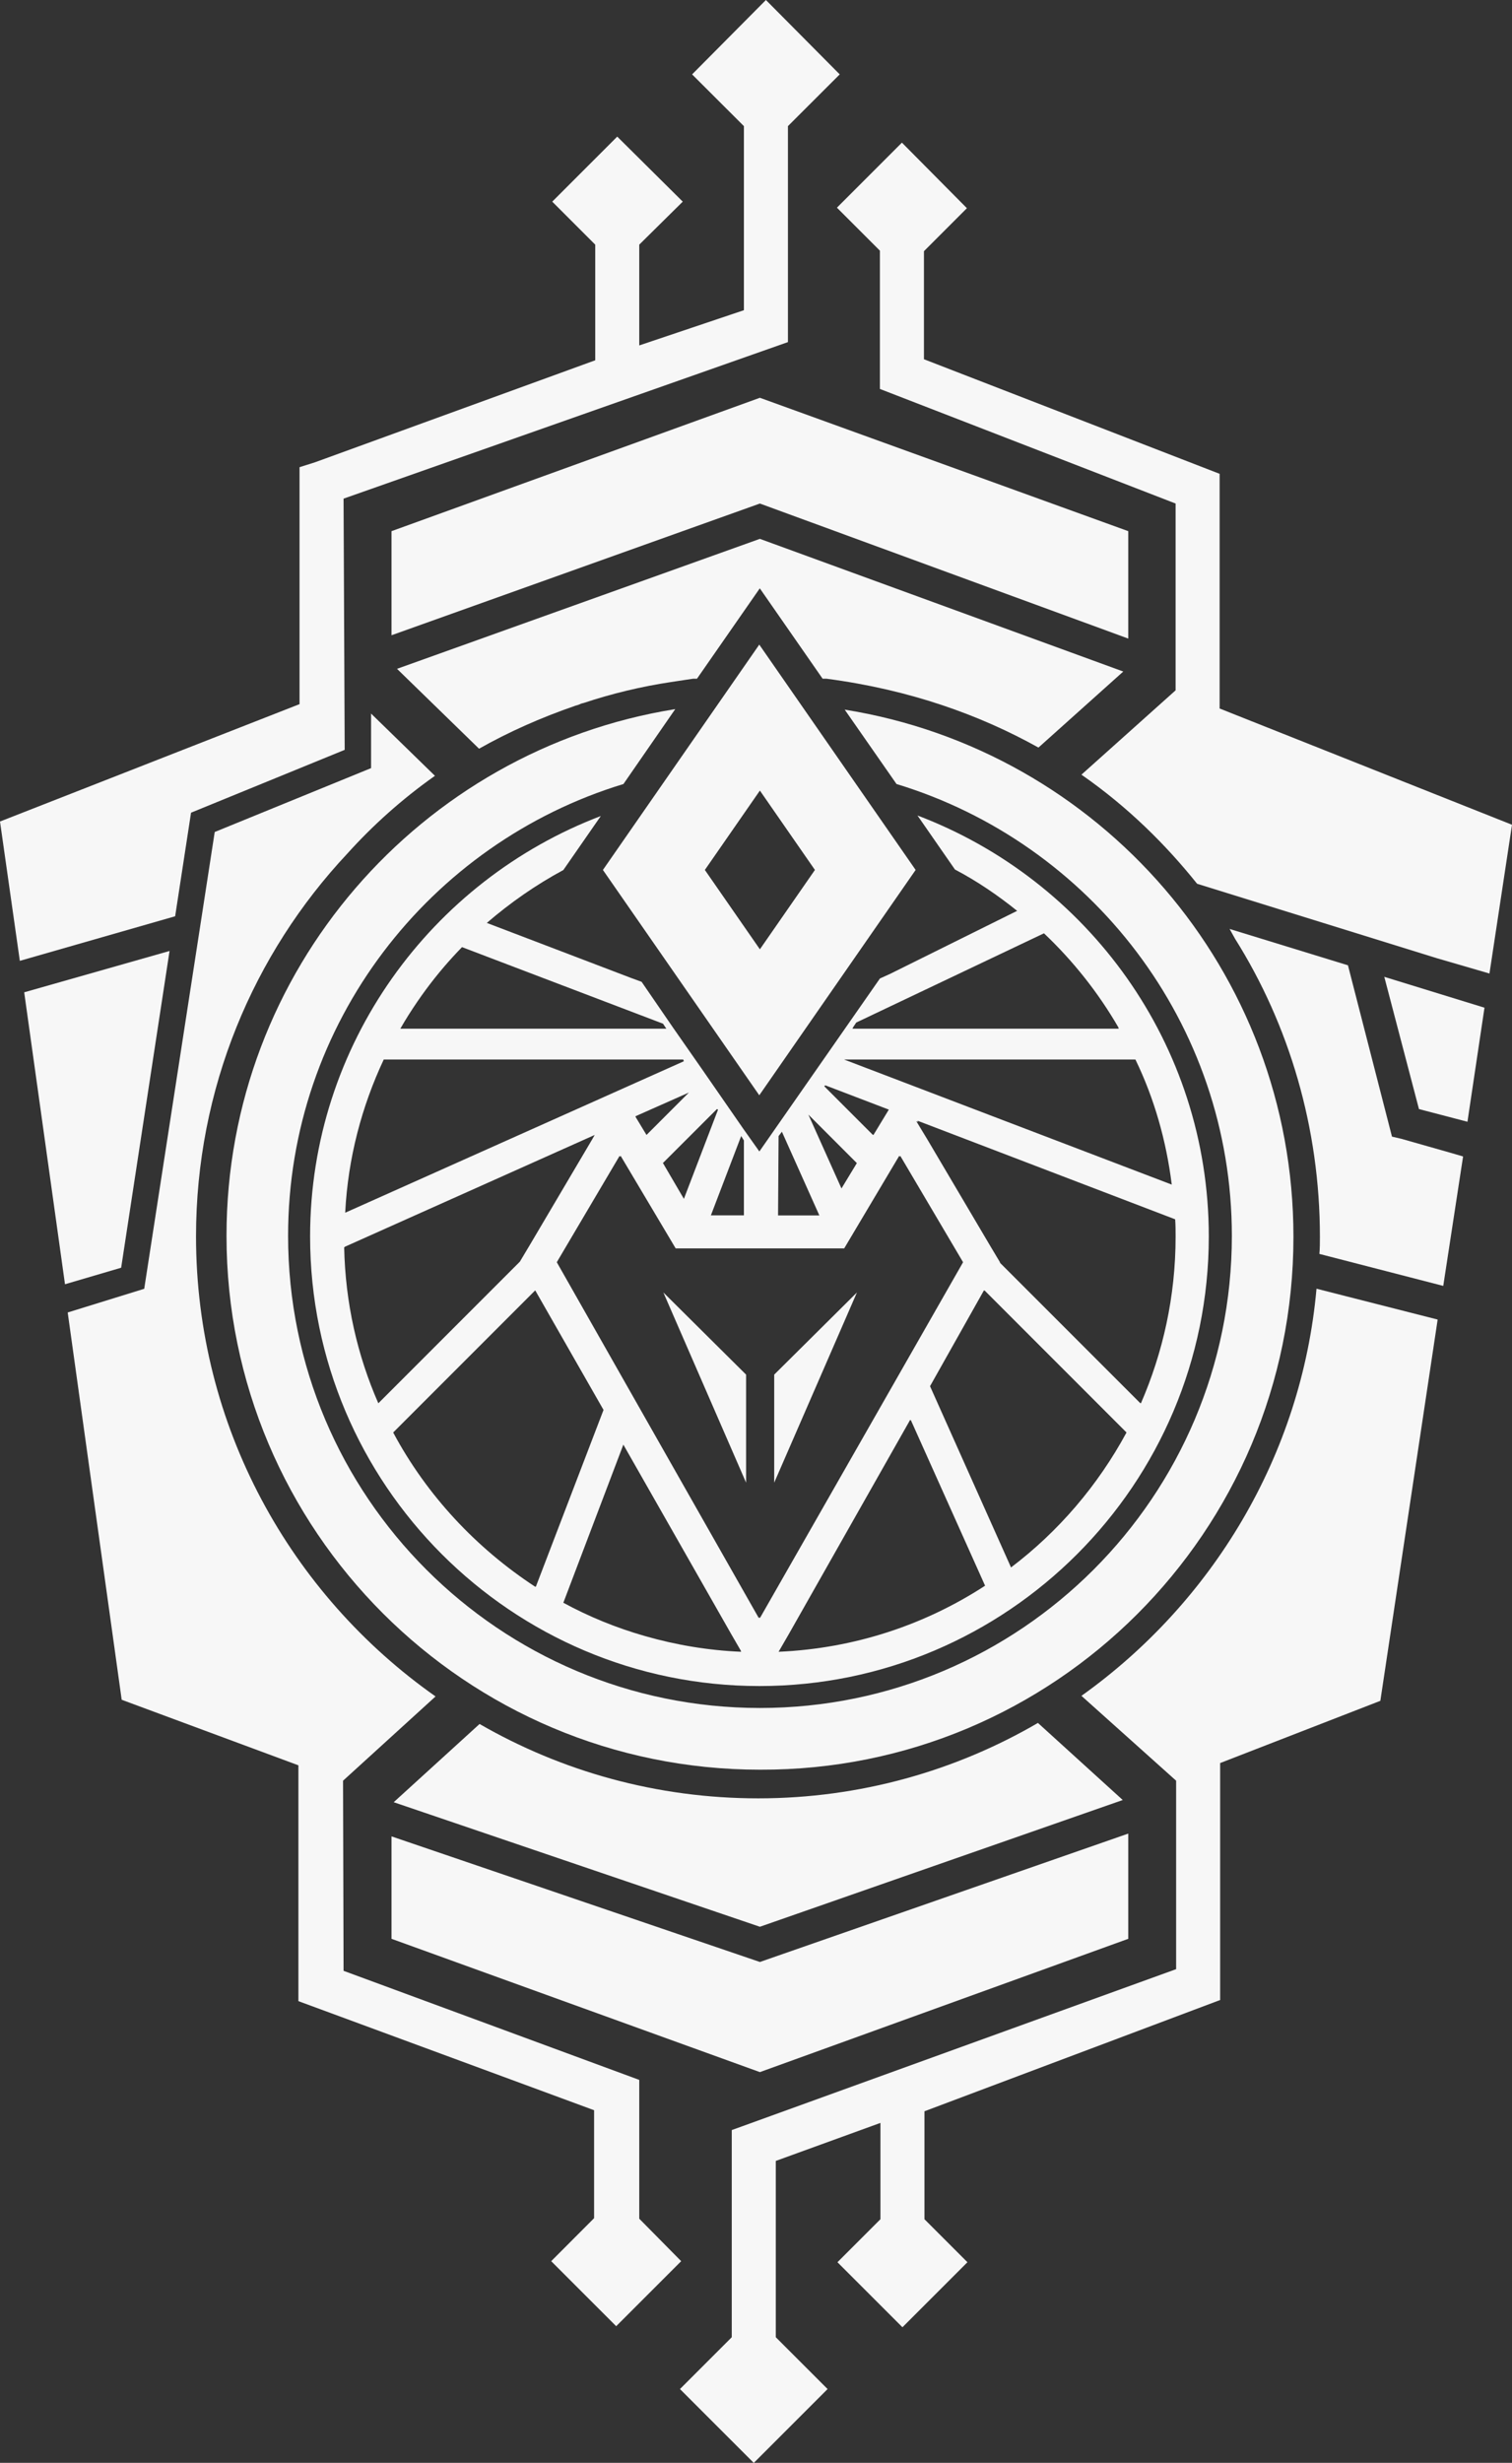 <?xml version="1.0" encoding="utf-8"?>
<!-- Generator: Adobe Illustrator 26.2.1, SVG Export Plug-In . SVG Version: 6.00 Build 0)  -->
<svg version="1.1" id="Layer_1" xmlns="http://www.w3.org/2000/svg" xmlns:xlink="http://www.w3.org/1999/xlink" x="0px" y="0px"
	 viewBox="0 0 1730.9 2817.7" style="enable-background:new 0 0 1730.9 2817.7;" xml:space="preserve">
<rect x="0" y="0" width="1730.9" height="2817.7" fill="#333333" stroke="none"/>
<style type="text/css">
	.eliteBgFill{fill:#F7F7F7;}
</style>
<g>
	<g>
		<polygon class="eliteBgFill" points="194.1,1088 27.7,1135.3 74.4,1469.3 138.7,1450.4"/>
		<path class="eliteBgFill" d="M1604.2,1302.9l-10.7-2.5l-50.4-196l-135.5-41.6l6.3,11.3c61.8,98.3,97.1,216.2,97.1,341
			c0,6.3,0,13.2-0.6,19.5l141.8,36.6l22.7-148.1l-15.1-4.4L1604.2,1302.9z"/>
		<polygon class="eliteBgFill" points="218.7,929.8 394.6,857.9 393.3,570.5 902,391.4 902,144.3 961.3,85.1 876.8,0 792.3,85.1 
			851.6,144.3 851.6,354.9 731.8,395.2 731.8,279.9 781.6,230.7 706.6,156.3 632.2,230.7 681.4,279.9 681.4,412.2 360.6,528.9 
			342.9,534.5 342.9,805.6 0,939.9 22.7,1099.3 200.5,1048.3"/>
		<path class="eliteBgFill" d="M1396.2,810.6V542.1L1057.7,411V287.4l49.2-49.2l-74.4-75l-74.4,74.4l49.2,49.2V445l338.5,131.1v213.7
			L1238,886.3c53.6,37.2,97.1,80.7,132.4,124.8l274.2,85.1l60.5,17.6l25.8-170.2L1396.2,810.6z"/>
		<polygon class="eliteBgFill" points="1624.4,1268.9 1679.9,1283.4 1699.4,1152.9 1584.7,1117.6"/>
		<path class="eliteBgFill" d="M1238,1940.2l108.4,97.1v215.6l-508.7,184.1v237l-59.3,59.3l84.5,84.5l84.5-84.5l-59.3-59.3v-201.7
			l119.8-43.5V2539l-49.2,49.2l74.4,74.4l74.4-74.4l-49.2-49.2v-123.5l338.5-127.3v-271.1l183.4-71.2l65.6-436.2l-138.7-35.3
			C1490.1,1665.4,1387.4,1833.7,1238,1940.2z"/>
		<path class="eliteBgFill" d="M1480.7,1415.1c0-304.5-222.5-556.6-513.7-603.2l59.3,85.1c221.9,67.4,383.9,273.6,383.9,516.9
			c0,298.2-242.1,540.2-540.2,540.2c-298.2,0-540.2-242.1-540.2-540.2c0-243.3,162-449.4,383.9-516.9l59.3-85.7
			c-291.2,46.6-513.7,298.8-513.7,602.6c0,337.2,273.6,610.8,610.8,610.8C1207.1,2025.9,1480.7,1752.4,1480.7,1415.1z"/>
		<path class="eliteBgFill" d="M731.8,2538.4v-158.8l-338.5-124.8l-0.6-217.5l105.9-96.4c-165.8-116.6-274.2-308.9-274.2-526.3
			c0-168.9,65.6-323.4,173.3-438.1c28.4-31.5,61.8-61.8,100.2-88.9l-73.1-71.2v62.4l-179,73.1l-80.7,522.6l-87.6,27.1l61.8,443.1
			l202.3,75v269.8l338.5,124.8v123.5L631,2587l74.4,74.4l74.4-74.4L731.8,2538.4z"/>
		<path class="eliteBgFill" d="M869.9,616.5L454.5,765.2l93.9,91.4c33.4-18.9,70-35.3,110.3-49.2c2.5-0.6,4.4-1.3,6.9-2.5
			c0.6,0,1.9-0.6,2.5-0.6c32.1-10.7,66.2-18.9,100.2-24c8.2-1.3,17-2.5,25.2-3.8h3.8h0.6l71.9-103.4l71.9,103.4h4.4
			c95.8,12.6,175.9,41.6,242.7,78.8l97.1-87L869.9,616.5z"/>
		<polygon class="eliteBgFill" points="1291.6,607.7 869.9,455.1 448.2,607.7 448.2,726.8 869.9,576.1 1291.6,730.6"/>
		<polygon class="eliteBgFill" points="448.2,2218.2 869.9,2370.7 1291.6,2218.2 1291.6,2097.8 869.9,2244.7 448.2,2101"/>
		<path class="eliteBgFill" d="M868,2057.5c-116,0-225-30.9-319-85.1l-98.3,89.5l419.2,142.5l415.4-145l-97.1-88.2
			C1094.3,2025.9,984.6,2057.5,868,2057.5z"/>
		<path class="eliteBgFill" d="M690.2,995.3l179,257.8l179-257.8l-179-257.8L690.2,995.3z M932.9,995.3l-63,90.8l-63-90.8l63-90.8
			L932.9,995.3z"/>
		<polygon class="eliteBgFill" points="886.3,1696.3 981,1478.7 886.3,1572.7"/>
		<polygon class="eliteBgFill" points="854.1,1696.3 854.1,1572.7 759.4,1478.7"/>
		<path class="eliteBgFill" d="M1007.3,1119.5l-138,197.9l-18.3-25.8l-48.5-70l-32.1-46l-35.9-52.3l-12-4.4l-165.2-63
			c27.1-23.3,56.1-43.5,87.6-60.5l42.9-61.8c-194.1,73.8-332.8,261.6-332.8,481c0,283.7,230.7,514.4,514.4,514.4
			s514.4-230.7,514.4-514.4c0-220-138.7-407.8-333.5-481.6l42.9,61.8c25.2,13.2,49.2,29.6,71.2,47.3l-145,71.9L1007.3,1119.5z
			 M944.3,1241.8l0.6,0.2c0-0.1,0.1-0.1,0.1-0.2l72.5,27.7l-17.6,29l-0.4-0.4l-0.2,0.4l-55.5-55.5
			C943.6,1242.4,944.3,1242.4,944.3,1241.8z M925.4,1275.2l55.5,55.5l-17.6,29L925.4,1275.2L925.4,1275.2L925.4,1275.2z
			 M891.3,1299.8l3.8-5l42.9,95.8h-47.3L891.3,1299.8z M851.6,1304.8v85.7h-37.8l34.7-90.8L851.6,1304.8z M820.7,1268.9
			c0.6,0,0.6,0.6,1.3,0.6l-39.1,102.1l-24-41v0L820.7,1268.9z M788.6,1250L788.6,1250L788.6,1250l-48.5,48.5l-12.6-20.8l0.3-0.1
			l-0.3-0.5L788.6,1250L788.6,1250z M477.9,1145.8c12.5-18.2,26.2-35.5,41-51.6c3.3-3.6,6.6-7.1,10-10.6l230.1,87.6l3.8,5.7h0H458.3
			h0C464.4,1166.2,471,1155.9,477.9,1145.8z M395.2,1386.8c3.2-61.8,18.9-121,44.1-174.6h342.9c0,0.4,0.2,0.8,0.4,1.2
			c0.1,0,0.1,0.1,0.2,0.1l-0.1,0.1c0.1,0.2,0.1,0.4,0.1,0.6l-387.7,173.3C395.2,1387.2,395.3,1387,395.2,1386.8L395.2,1386.8z
			 M433.1,1605.5c-24-54.8-37.8-114.7-39.1-178.4l0.6-0.3c0-0.1,0-0.2,0-0.3l286.2-128l-2.5,4.4l-71.9,121.7l-11.3,18.9
			l-161.4,161.4v0L433.1,1605.5z M612.8,1815.1l-0.1,0.3c-67.4-44.1-124.2-104.6-162.6-176.5l162.6-162.6l78.2,136.8l-77.5,202.3
			C613.2,1815.3,613,1815.2,612.8,1815.1z M848.5,1889.8c-38.2-1.6-75-7.9-110.2-18c-32.9-9.4-64.2-22.2-93.4-38.1l68.7-180.9
			l123.5,216.8l11.3,19.5c-0.1,0-0.3,0-0.4,0L848.5,1889.8z M869.3,1850.2l-0.6,1.1l-231.3-407.2l71.9-121.7l0.6,1.1l0.6-1.1
			l63,105.9h95.8h1.3h95.8l63-105.9l0.6,1.1l0.6-1.1l71.9,121.7l-232.6,407.2L869.3,1850.2z M891.3,1889.8L891.3,1889.8
			L891.3,1889.8l11.3-19.5l139.3-245.8l0.3,0.6l0.4-0.6l85.1,189.7C1059,1858.9,978.3,1886,891.3,1889.8z M1157.4,1793.3
			C1157.4,1793.3,1157.3,1793.3,1157.4,1793.3L1157.4,1793.3l-92.7-207.3l0-0.1l61.7-109.6l0.4,0.4l0.2-0.4l162.6,162.6
			C1256.9,1699.4,1211.6,1752.3,1157.4,1793.3z M1345.8,1415.1c0,68.1-14.5,132.4-39.7,190.4l-0.4-0.4c-0.1,0.1-0.1,0.3-0.2,0.4
			l-160.7-160.7v-0.6l-11.3-18.9l-71.9-121.7l-12.6-20.8l2.1,0.8l-0.8-1.4l295,112.8C1345.8,1401.9,1345.8,1408.2,1345.8,1415.1z
			 M1341.4,1355.3l-375.1-143.1h333.5C1321.2,1256.3,1335.1,1304.8,1341.4,1355.3z M1195.1,1067.8c33.2,31.4,62.1,67.7,85.3,107.8
			h0.4v0.6c-0.1-0.2-0.3-0.4-0.4-0.6h-0.4c0.2,0.4,0.5,0.8,0.8,1.3H975.8l0.8-1.3h-0.2l3.8-5.7L1195.1,1067.8z"/>
	</g>
</g>
</svg>
